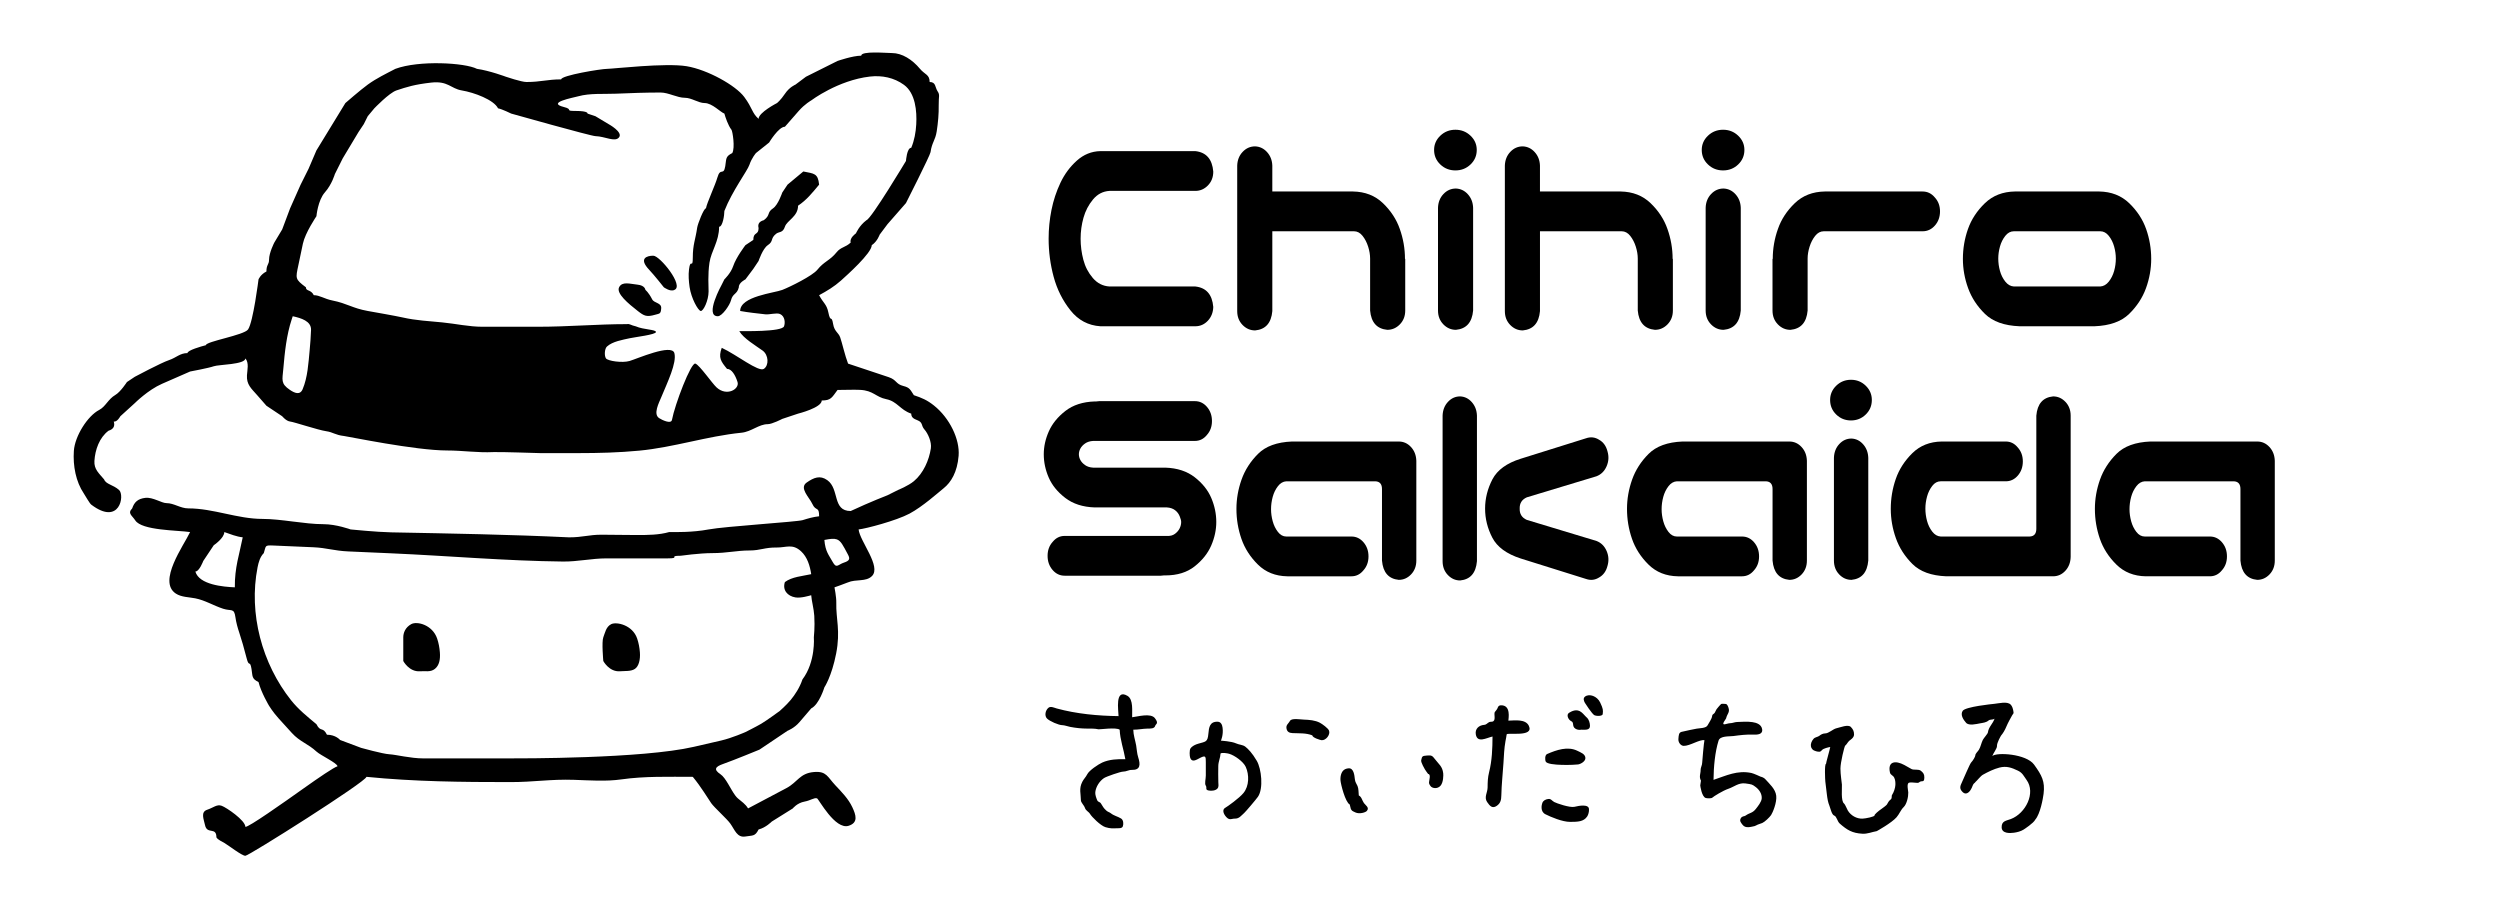 <?xml version="1.0" encoding="utf-8"?>
<!-- Generator: Adobe Illustrator 15.1.0, SVG Export Plug-In . SVG Version: 6.00 Build 0)  -->

<svg version="1.1" id="レイヤー_1" xmlns="http://www.w3.org/2000/svg" x="0px" y="0px" width="949.881px" height="349.956px" viewBox="0 0 949.881 349.956" enable-background="new 0 0 949.881 349.956" xmlns:xlink="http://www.w3.org/1999/xlink" xml:space="preserve">
<g>
	<path d="M354.867,154.081c-2.631-2.1-4.669-2.935-7.642-3.926c-1.38-2.071-1.493-2.874-4-3.5c-2.952-0.738-2.458-2.319-5.571-3.357
		c-5.143-1.714-10.286-3.429-15.429-5.143c-1.122-2.829-2.333-8.167-3-10s-2.198-2.188-2.667-5c-0.632-3.794-0.972-0.191-1.833-4.5
		c-0.622-3.108-2.017-3.605-3.5-6.5c2.926-1.566,5.806-3.308,8.283-5.535c2.174-1.955,11.717-10.447,11.717-13.465
		c2.129-1.419,3-4,3-4l3-4l7-8c0,0,9.147-18.029,9.333-19.333c0.544-3.81,1.808-4.425,2.346-7.899
		c0.509-3.284,0.818-6.643,0.762-9.968c-0.06-3.493,0.559-3.8-0.441-5.3s-0.556-3.5-3-3.5c0-2.873-1.815-2.778-3.667-5
		c-2.942-3.531-6.806-6-10.667-6c-2.13,0-11.667-0.884-11.667,1c-3.249,0-9,2-9,2l-8,4l-4,2l-4,3c0,0-2.267,0.9-4,3.5
		c-1.602,2.403-3,3.5-3,3.5s-7,3.589-7,6c-2.58-2.278-2.221-3.965-5.444-8.316s-13.89-10.351-21.89-11.684s-28.046,1-30.167,1
		c-2.362,0-17.5,2.49-17.5,4c-5.321,0-7.671,1-13.2,1c-1.918,0-7.8-2-7.8-2s-6.198-2.313-11-3c-4.544-2.334-22-3.333-31,0
		c-3.555,1.846-7.195,3.603-10.452,5.958c-2.823,2.042-8.548,7.042-8.548,7.042l-11,18l-3,7l-3,6l-4,9l-3,8l-3,5c0,0-2,3.86-2,6.5
		c0,1.996-1,1.792-1,4.5c-2.277,1.139-3,3-3,3s-2.023,16.189-3.969,19.011c-1.518,2.201-16.031,4.542-16.031,5.989
		c-1.744,0.436-7,1.933-7,3c-2.856,0-4.231,1.744-7,2.667c-3.011,1.004-13,6.333-13,6.333l-3,2c0,0-2.406,3.743-4.401,4.902
		c-2.76,1.603-3.715,4.447-6.127,5.687c-4.391,2.258-9.258,9.911-9.638,15.578s0.755,11.701,3.797,16.186
		c0.625,0.921,2.14,3.718,2.832,4.241c10.788,8.157,12.788-3.593,10.538-5.593s-4.997-2.154-5.667-4
		c-1.92-2.304-3.88-3.829-3.686-7.005c0.264-4.313,1.894-8.901,5.352-11.495c1.867-0.567,2.533-1.733,2-3.5c1.3,0.267,2.5-2,2.5-2
		l5.5-5c0,0,5-5,10.333-7.333s10.667-4.667,10.667-4.667s7.167-1.333,9-2s12-0.623,12-3c1.46,1.714,0.728,4.414,0.607,6.407
		c-0.216,3.581,1.656,5.036,3.893,7.593c1.167,1.333,3.5,4,3.5,4l3,2l3,2c0,0,1.5,1.833,3,2s10.662,3.237,13.667,3.667
		c2.747,0.393,3.442,1.457,6.833,1.833c1.5,0.167,27.088,5.5,39.167,5.5c5.916,0,11.621,0.913,17.574,0.611
		c2.374-0.121,16.646,0.375,17.759,0.389h14.572c7.698,0,15.382-0.204,23.05-0.934c13.21-1.257,25.783-5.507,38.878-6.816
		c3.779-0.378,6.606-3.25,10-3.25c1.66,0,5.5-2,5.5-2l6-2c0,0,9-2.237,9-5c3.57,0,3.834-1.114,6-4
		c2.838,0.027,5.678-0.165,8.515-0.033c5.132,0.239,5.983,2.733,9.985,3.533c4.201,0.84,5.279,4.092,9.5,5.5
		c0,1.461,0.974,1.969,2.299,2.484c2.25,0.875,1.368,2.016,2.701,3.516s2.82,4.765,2.455,7.195
		c-0.673,4.486-2.842,9.46-6.455,12.471c-2.133,1.778-6,3.333-6,3.333l-4,2c0,0-6.5,2.5-14,6c-7.088,0-4.161-8.367-8.901-11.736
		c-2.737-1.945-5.097-1-7.843,0.928c-2.926,2.055,1.036,5.63,2.145,8.071c1.399,3.08,2.6,0.74,2.6,4.737
		c-2.141,0.21-4.214,0.822-6.257,1.461c-2.119,0.664-29.576,2.372-35.743,3.539s-12.59,1-15,1
		c-3.857,1.098-8.031,1.114-12.009,1.122c-4.553,0.009-9.105-0.122-13.658-0.122c-4.905,0-7.091,1-12.333,1
		c-22.504-1.072-45.002-1.461-67.527-1.895c-5.512-0.106-15.473-1.105-15.473-1.105s-5.448-2-10.333-2c-7.255,0-15.931-2-23.167-2
		c-9.519,0-18.645-4-28.167-4c-3.008,0-5.441-2-8.333-2c-1.789,0-5.167-2.333-8-2s-4.205,1.614-5,4
		c-1.881,1.906-0.026,2.703,1.162,4.554c2.494,3.885,16.105,3.736,20.838,4.446c-2.396,5.091-12.426,18.758-5.419,23.367
		c2.107,1.386,4.979,1.335,7.373,1.806c3.758,0.74,6.988,2.784,10.598,3.956c3.147,1.022,4.161-0.412,4.667,3.197
		c0.29,2.068,0.848,4.076,1.515,6.05c0.692,2.047,1.904,6.172,2.767,9.623c0.888,3.551,1.236,0.417,1.833,4
		c0.469,2.812-0.022,3.654,2.667,5c0.993,3.971,4,9,4,9s1.48,2.428,3.667,4.833c1.667,1.833,3.333,3.667,5,5.5
		c3.059,3.364,6.029,4,9.377,7.086c1.562,1.439,7.956,4.387,7.956,5.58c-1.382,0.39-7.012,4.229-13.056,8.522
		c-7.601,5.398-20.812,14.735-21.944,14.478c0-2.458-7.167-7.333-9-8s-3.076,0.692-5.5,1.5c-2.593,0.864-1.313,3.554-0.832,5.83
		c0.791,3.745,4.332,0.521,4.332,4.67c0.525,0.916,2.194,1.629,3.041,2.13c1.742,1.032,6.626,4.87,7.959,4.87s46-28.239,46-30
		c18.301,1.83,36.279,2,54.667,2c9.112,0,15.294-1.161,24.136-0.864c5.969,0.201,12.154,0.676,18.092-0.168
		c8.876-1.262,17.98-0.967,27.104-0.967c3.116,3.74,5.833,8.333,7,10s5.955,5.937,7.25,7.75c1.745,2.443,2.566,5.447,5.75,4.917
		c2.812-0.469,3.654,0.022,5-2.667c2.745-0.687,5-3,5-3l8-5c0,0,1.608-2.068,4.458-2.594c2.345-0.433,3.681-1.6,4.749-1.229
		c0.641,0.223,6.86,12.07,12.013,10.417c3.718-1.193,2.803-4.065,1.382-7.082c-1.508-3.202-4.023-5.737-6.417-8.281
		c-3.054-3.245-3.369-5.457-8.124-5.063c-5.447,0.451-6.206,3.849-10.49,6.117c-4.857,2.571-9.714,5.143-14.572,7.714
		c-0.957-1.655-2.486-2.619-3.89-3.829c-0.316-0.272-0.629-0.627-0.94-1.039c-1.813-2.398-3.589-6.745-5.67-8.132
		c-1.368-0.912-1.837-1.629-1.613-2.242c0.224-0.612,1.14-1.12,2.542-1.615c4.438-1.566,13.905-5.476,13.905-5.476l10.667-7.167
		c0,0,2.547-0.971,4.5-3.25l4.5-5.25c3.048-1.525,5-8,5-8s2.75-4.066,4.464-12.816s-0.11-13.192,0.059-19.35
		c0.058-2.101-0.689-5.834-0.689-5.834s3.906-1.361,5.024-1.846c3.189-1.383,6.915-0.135,9.225-2.445
		c3.637-3.637-4.629-13.226-5.082-17.709c2.771-0.28,14.333-3.333,19.333-6s10.902-7.989,13-9.667
		c2.773-2.219,5.167-6.083,5.667-12.333S360.823,158.834,354.867,154.081z M117.651,133.104c-0.458,4.813-0.752,10.273-2.666,14.78
		c-1.007,2.371-3.072,1.444-4.824,0.265c-3.584-2.413-2.882-3.79-2.518-7.993c0.543-6.271,1.207-12.835,3.205-18.859
		c0.096-0.331,0.219-0.708,0.377-1.142c3.146,0.693,7.081,1.826,6.956,5.229C118.086,127.961,117.896,130.537,117.651,133.104z
		 M297.225,110.155c-3,1.167-16,2.414-16,8c3.154,0.588,6.363,0.893,9.547,1.27c1.567,0.186,4.318-0.696,5.62-0.104
		c1.895,0.863,1.995,3.382,1.5,4.667c-0.833,2.167-15.672,1.793-17,1.833c1.575,2.749,6.29,5.528,8.848,7.375
		c2.317,1.673,2.486,5.625,0.486,6.958s-10.389-5.407-16-8c-1.352,3.768-0.355,5.118,2,8c1.741,0,3.167,2.333,4,5
		s-4.079,5.614-7.961,2.05c-1.728-1.586-6.373-8.384-8.039-9.05s-7.852,15.65-8.913,21.373c-0.323,1.739-3.83,0.03-4.874-0.656
		c-2.35-1.543-0.101-5.743,0.858-8.065c2.263-5.48,5.928-12.985,4.928-16.651s-14.167,2.167-17,3s-8.333,0-9-1
		s-0.531-3.652,0.397-4.493c2.148-1.945,5.954-2.545,8.666-3.151c1.94-0.434,9.937-1.355,9.937-2.355s-4.667-0.834-7.667-2.167
		c-1.804-0.357-2.289-1.053-3.333-0.833c-11.492,0-21.911,1-34.25,1h-20.607c-5.241,0-10.132-1.152-15.345-1.66
		c-4.974-0.485-10.02-0.731-14.906-1.849c-2.646-0.605-11.75-2.192-13.391-2.491c-5.926-1.078-7.725-2.845-13.5-4
		c-2.968-0.594-4.766-2-7-2c-1.139-2.278-3-1.39-3-3c-4.169-3.127-3.934-3.315-2.857-8.428c0.572-2.714,1.143-5.429,1.714-8.144
		c0.868-4.124,5.143-10.428,5.143-10.428s0.541-6.06,3.208-9.06s3.792-6.94,3.792-6.94l3-6l6-10l2-3l1.5-3l2.5-3
		c0,0,5.629-5.876,8.4-6.8c3.936-1.312,6.811-2.25,13.206-2.975s7.44,2.283,11.595,2.975c4.777,0.796,12.185,3.57,13.8,6.8
		c1.615,0.323,5,2,5,2s30.246,8.526,32.006,8.569c3.654,0.088,7.494,2.431,8.994,0.431s-4-5-4-5l-5-3l-3-1c0,0,0.448-1-4.5-1
		c-4.467,0-0.661-0.541-4.5-1.5c-6.712-1.678,3.551-3.53,5.462-4.063c4.452-1.242,9.699-0.792,14.316-0.993
		c5.665-0.246,11.302-0.444,16.972-0.444c3.049,0,6.279,2,9.25,2c2.549,0,5.137,2,7.5,2c2.856,0,6.06,3.52,7.5,4
		c0.333,1.225,1.418,4.55,2.688,6.136c0.423,0.529,1.439,6.867,0.312,8.864c-2.689,1.346-2.198,2.188-2.667,5
		c-0.641,3.843-1.832,0.244-3,4.333c-0.817,2.861-4,9.667-4.333,11.667c-0.854,0-3.141,5.987-3.333,7.333
		c-0.663,4.642-1.667,6.315-1.667,11.417c0,4.49-0.892,0.044-1.436,4.415c-0.277,2.233-0.097,4.499,0.214,6.716
		c0.601,4.28,3.221,8.953,4.221,9.12s3-4.001,3-7.4c0-1.952-0.333-6.434,0.333-10.934s3.667-8.057,3.667-13.667c1.375,0,2-4.396,2-6
		c3-7.667,8.751-15.253,9.5-17.5c0.887-2.661,2.5-4.5,2.5-4.5l5-4c0,0,3.6-6,6-6l5.25-6c2.289-2.616,4.75-4,4.75-4
		s10.167-7.667,22.287-9.063c4.573-0.527,9.169,0.381,12.956,3.146c4.377,3.195,4.936,10.047,4.662,14.977
		c-0.168,3.034-0.712,6.131-1.905,8.941c-1.664,0-2,5-2,5s-13.133,21.933-15,22.5c-2.815,2.111-4,5-4,5s-2.533,1.733-2,3.5
		c-1.959,1.872-3.744,1.68-5.333,3.667c-2.562,3.203-4.771,3.464-7.334,6.667C308.725,104.78,300.225,108.989,297.225,110.155z
		 M89.225,223.155c-4.387-0.178-13.567-0.978-15-6c1.517,0,3-4,3-4l2-3l2-3c0,0,4-2.686,4-5c2.235,0.772,4.635,1.76,7,2
		C90.985,210.5,89.132,215.625,89.225,223.155z M304.892,258.155c-1.021,3.062-2.833,5.833-4.5,7.833s-4.167,4.167-4.167,4.167
		s-5,3.667-7,4.833s-6,3.167-6,3.167s-5.13,2.261-9.2,3.2c-3.467,0.8-6.934,1.6-10.4,2.4c-19.638,4.532-65.781,4.4-71.042,4.4
		h-31.715c-4.885,0-10.357-1.429-12.928-1.571c-2.51-0.14-10.714-2.429-10.714-2.429l-8-3c0,0-1.642-2-5-2
		c-1.615-3.229-2.385-0.771-4-4c-3.441-2.868-6.816-5.558-9.616-9.078c-11.042-13.878-16.206-32.977-12.744-50.537
		c0.371-1.882,0.954-3.987,2.36-5.385c0.923-2.771,0.194-3.035,3.555-2.889c5.111,0.222,10.222,0.444,15.334,0.667
		c4.984,0.217,7.766,1.339,13.27,1.582c5.44,0.24,10.88,0.48,16.32,0.72c21.677,0.956,43.522,2.881,65.203,3.122
		c5.59,0.062,10.917-1.202,16.484-1.202h23.251c5.2,0,0.022-1,4.983-1c0,0,7.102-1,12-1c5.676,0,9.24-1,14.1-1
		c4.307,0,5.758-1.183,10.379-1.125c3.625,0.044,5.979-1.575,9.254,1.428c2.41,2.21,3.387,5.569,3.867,8.697
		c-3.378,0.751-7.296,0.988-10,3c-1.004,3.01,0.946,5.326,4,5.833c2.109,0.351,5.368-0.675,6-0.833
		c0.132,2.112,0.992,5.043,1.167,7.833c0.266,4.258-0.167,8.167-0.167,8.167S309.975,251.405,304.892,258.155z M320.652,213.766
		c-2.19,0.701-2.813,2.407-4.239-0.195c-1.485-2.713-2.821-3.953-3.188-8.416c2.285-0.457,3.675-0.593,4.719-0.222
		c1.566,0.557,2.352,2.255,4.208,5.722C322.955,212.154,323.027,213.006,320.652,213.766z M305.225,65.155c-2,1.667-6,5-6,5l-2,3
		c0,0-1.573,4.715-3.5,6c-2.438,1.625-0.873,2.53-3.5,4.5c-1.733,0.467-2.4,1.467-2,3c0,2.856-2,1.303-2,4.5c-1,0.667-3,2-3,2
		s-3.525,4.576-4.667,8c-0.888,2.663-3.333,5-3.333,5l-1,2c0,0-6.656,12-1.5,12c1.681,0,4.566-4.264,5-6
		c0.716-2.867,2.284-2.133,3-5c-0.101-1.749,2.5-3,2.5-3l3-4l2-3c0,0,1.573-4.715,3.5-6c2.329-1.553,0.864-2.491,3.167-4.333
		c1.111-0.889,2.538-0.23,3.333-2.667s5-3.841,5-8c3.311-2.207,5.455-4.945,8-8C310.788,65.818,309.347,65.98,305.225,65.155z
		 M248.225,97.155c-2.5,0-5.657,1.031-1.577,5.338c2.026,2.14,5.577,6.662,5.577,6.662s2.5,1.833,4,1
		C260.058,108.655,250.725,97.155,248.225,97.155z M247.801,113.747c-1.421-2.763-2.576-3.591-2.576-3.591s-0.102-1.709-3-2
		s-5.833-1.333-7,1s3.514,6.212,7.1,9.008c2.439,1.902,3.35,2.36,6.639,1.416c1.706-0.49,2.094-0.257,2.261-2.424
		S248.567,115.236,247.801,113.747z M166.092,242.618c-1.755-5.18-7.617-6.713-9.867-5.463s-3,3.333-3,5s0,9,0,9
		s2.238,4.237,6.395,3.892c1.894-0.157,3.938,0.441,5.605-0.892s2.117-3.563,1.903-6.308
		C166.989,246.066,166.666,244.312,166.092,242.618z M242.092,242.618c-1.755-5.18-7.867-6.463-9.867-5.463s-2.333,3.333-3,5
		s0,9,0,9s2.238,4.237,6.395,3.892c1.894-0.157,4.105,0.108,5.605-0.892s2.117-3.563,1.903-6.308
		C242.989,246.066,242.666,244.312,242.092,242.618z"></path>
</g>
<g>
	<path d="M430.163,272.519c-0.085-2.247,0.55-6.754-1.778-8.128c-4.861-2.871-3.41,5.541-3.389,7.698
		c-7.865-0.102-15.911-0.844-23.49-2.907c-0.854-0.233-2.26-0.952-3.094-0.301c-1.244,0.972-1.629,3.076-0.604,4.119
		c1.001,1.018,4.416,2.533,5.875,2.533c0.747,0,2.082,0.488,2.915,0.646c2.184,0.416,4.294,0.647,6.521,0.652
		c1.454,0.002,2.842-0.046,4.265,0.272c0.415,0.093,6.765-0.84,8.043,0.152c0.144,3.826,1.52,7.447,2.152,11.195
		c-2.949-0.065-6.064,0.054-8.796,1.288c-1.431,0.646-4.984,2.98-5.717,4.507c-0.463,0.964-1.37,1.826-1.848,2.816
		c-1.348,2.59-0.531,4.587-0.531,6.982c0,0.901,1.192,1.891,1.536,2.921c0.378,1.135,1.401,1.37,1.971,2.34
		c0.614,1.047,3.932,4.384,5.787,4.969s3.097,0.49,4.24,0.428c0.74-0.041,2.092,0.166,2.411-0.755
		c0.321-0.926,0.222-2.407-0.691-2.964c-1.31-0.798-2.671-1.008-3.886-1.981c-0.556-0.445-1.083-0.469-1.67-0.992
		c-1.139-1.013-1.286-1.479-2.09-2.742c-0.446-0.7-1.078-0.394-1.449-1.304c-0.348-0.854-0.787-2.059-0.682-3
		c0.231-2.092,1.635-4.212,3.311-5.332c0.889-0.592,6.296-2.464,7.26-2.452c1.17,0.017,2.108-0.683,3.331-0.655
		c3.198,0.074,3.318-1.932,2.393-4.799c-0.487-1.508-0.495-2.926-0.768-4.469c-0.355-2.004-1.063-3.95-1.096-6.003
		c2.002,0,3.474-0.379,5.354-0.417c1.146-0.023,2.662,0.113,3-1.119c0.182-0.66,1.463-0.772-0.144-2.848
		C437.196,270.797,432.163,272.308,430.163,272.519z M602.224,264.689c-0.803,0.639-0.455,1.592-0.043,2.346
		c0.202,0.37,2.584,3.971,3.482,4.629c0.614,0.449,3.188,0.568,3.293-0.354c0.168-1.495,0.183-1.95-0.966-4.39
		C606.843,264.481,603.811,263.427,602.224,264.689z M570.116,267.992c-0.596,0.04-0.927,0.467-1.089,0.999
		c-0.12,0.451-0.886,1.307-1.103,1.589c-0.343,0.918,0.39,2.75-0.506,3.437c-0.453,0.347-1.063,0.109-1.558,0.334
		c-0.738,0.336-1.031,0.985-1.932,1.057c-2.066,0.166-3.506,1.533-3.2,3.551c0.533,3.525,4.021,1.418,6.357,0.879
		c-0.01,4.516-0.187,9.182-1.301,13.578c-0.509,2.009-0.543,3.759-0.565,5.815c-0.021,1.923-1.424,3.663-0.186,5.491
		c1.037,1.531,1.982,2.588,3.612,1.495c1.518-1.019,1.759-2.289,1.795-4.058c0.084-4.094,0.54-8.137,0.803-12.223
		c0.183-2.846,0.254-5.503,0.765-8.308c0.155-0.855,0.352-1.715,0.456-2.579c0.104-0.871,10.5,1.201,8.44-3.246
		c-1.252-2.702-5.421-2.043-7.792-1.993c0.429-0.009,0.429-0.009,0,0C573.114,273.111,574.254,267.71,570.116,267.992z
		 M603.255,272.949c-0.837-0.669-1.559-1.661-2.286-2.253c-1.877-1.622-3.906-0.394-4.778,0.123
		c-1.204,0.712-0.339,2.677,0.858,3.225c1.1,0.501,0.177,1.919,1.469,2.78s2.583,0.287,2.583,0.431
		c1.184-0.003,3.014,0.254,3.014-1.448c0-1.045-0.398-2.488-1.164-3.101C603.052,272.788,603.153,272.869,603.255,272.949
		C602.79,272.578,603.255,272.949,603.255,272.949z M502.137,281.239c1.623,0.153,3.405-2.091,2.839-3.63
		c-0.334-0.909-2.599-2.534-3.459-2.987c-1.853-0.978-4.077-1.128-6.13-1.203c-1.266-0.045-4.609-0.639-5.225,0.453
		c-0.593,1.051-1.556,1.539-1.376,2.791c0.199,1.382,1.025,1.825,2.345,1.888c2.528,0.121,5.084-0.101,7.493,0.857
		c-0.369-0.146-0.737-0.293-1.105-0.44c0.368,0.147,0.736,0.294,1.105,0.44C498.637,280.299,501.676,281.196,502.137,281.239z
		 M477.526,289.088c-1.766-3.011-3.28-4.531-4.379-5.396c-0.936-0.735-2.377-0.714-3.508-1.244
		c-1.696-0.794-5.748-1.031-5.748-1.031s1.004-2.153,0.629-4.922c-0.142-1.073-0.588-2.225-1.841-2.271
		c-3.058-0.114-3.346,2.175-3.548,4.517c-0.284,3.289-1.013,2.993-3.852,3.832c-1.099,0.325-2.272,0.836-2.956,1.805
		c-0.437,0.619-0.367,2.887-0.089,3.61c0.708,1.846,2.368,0.686,3.756-0.028c2.134-1.097,2.161-0.493,2.161,1.647
		c0,1.687,0,3.374,0,5.061c0,1.293-0.545,3.062-0.014,3.835c0.578,0.842-0.395,1.572,1.145,1.862c1.03,0.194,2.619,0.07,3.337-0.812
		c0.517-0.634,0.32-1.626,0.287-2.369c-0.092-2.026-0.017-4.071-0.017-6.099c0-1.64,0.793-3.155,0.861-4.788
		c0.502-0.446,2.627-0.083,3.246,0.095c2.076,0.597,5.419,2.975,6.329,4.988c1.35,2.987,1.331,7.259-0.873,9.939
		c-1.587,1.929-5.975,5.07-6.98,5.645c-1.004,0.574-0.861,2.009,0.431,3.444c1.292,1.436,2.109,0.6,3.207,0.631
		c1.739,0.049,2.418-1.089,3.634-2.147c0.539-0.47,4.466-5.083,5.203-6.14C480.11,299.645,479.292,292.099,477.526,289.088z
		 M599.662,290.442c1.161-0.226,2.78-1.263,2.716-2.467c-0.081-1.507-1.791-2.075-2.984-2.678
		c-3.709-1.871-8.035-0.333-11.557,1.191c-0.921,0.399-0.832,2.347-0.506,2.917C588.282,291.073,598.695,290.63,599.662,290.442z
		 M547.309,298.565c1.148-1.292,1.118-4.087,1.047-4.733c-0.299-2.683-1.724-3.504-3.182-5.439
		c-0.934-1.238-1.265-1.483-2.914-1.335c-1.791,0.162-1.934,0.144-2.279,1.821c-0.166,0.808,1.413,3.447,1.413,3.447
		s1.158,1.747,1.234,1.75c1.144,0.039,0.374,2.403,0.334,3.173c-0.029,0.572,0.221,0.904,0.52,1.355
		C544.134,299.587,546.161,299.857,547.309,298.565z M512.834,305.673c0.143,0.574,0.287,1.148,0.43,1.723
		c0.461,0.618,0.144,0.574,1.723,1.292c1.579,0.718,3.813-0.002,4.314-0.542c1.188-1.279-0.508-2.218-1.062-3.004
		c-0.756-1.074-0.844-2.354-1.961-2.913c-0.122-1.102-0.04-2.55-0.482-3.58c-0.453-1.052-0.88-1.36-1.025-2.664
		c-0.152-1.37-0.399-4.232-2.396-4.065c-1.921,0.161-2.69,1.392-2.987,2.989c-0.077,0.486-0.103,0.975-0.078,1.467
		C509.383,297.886,511.16,304.836,512.834,305.673z M598.232,306.548c-1.717,0.421-6.792-1.323-7.698-1.814
		c-0.921-0.501-1.2-1.301-2.286-1.156c-0.966,0.129-1.875,0.55-2.238,1.512c-0.236,0.625-0.895,3.237,1.164,4.282
		c2.059,1.045,6.488,2.917,9.406,2.905s5.141-0.062,6.479-2.059c0.448-0.669,0.735-1.844,0.681-2.653
		C603.828,305.386,599.948,306.126,598.232,306.548z M756.977,287.27c0.359-1.077,1.83-2.922,1.776-3.776
		c-0.083-1.323,1.558-4.009,1.558-4.009s0.934-1.086,1.589-2.484c0.21-0.447,0.926-2.049,0.926-2.049s1.136-2.258,1.726-3.223
		c0.486-0.794,0.636-0.489,0.395-1.714c-0.16-0.814-0.399-1.71-1.007-2.317c-1.314-1.312-4.534-0.434-6.159-0.281
		c-0.797,0.075-10.987,1.102-12.043,2.659c-1.026,1.512,0.259,3.401,1.263,4.537c1.097,1.243,3.944,0.466,5.336,0.221
		c1.023-0.18,2.339-0.321,3.15-1.032c0.681-0.597,1.581-0.18,2.352-0.741c-0.647,1.94-2.279,3.156-2.532,5.224
		c-0.064,0.523-1.595,2.153-1.943,2.865c-0.586,1.197-0.82,2.647-1.479,3.727c-0.42,0.688-1.366,1.433-1.366,2.178
		c0,0.411-0.896,1.974-1.587,2.665c-0.488,0.488-3.128,6.758-3.477,7.47c-0.752,1.536-1.059,2.516,0.307,3.805
		c1.115,1.053,2.255,0.244,2.945-0.818c0.341-0.524,0.612-1.099,0.815-1.689c0.347-1.008,0.995-1.027,0.997-1.314
		c0.71-0.599,2.005-2.322,2.875-2.809c1.941-1.084,4.141-2.168,6.296-2.722c2.674-0.687,4.632,0.023,7.02,1.167
		c1.782,0.854,2.2,2.044,3.277,3.514c3.59,4.904-0.308,12.714-5.945,14.863c-1.772,0.675-3.548,0.69-3.51,3.137
		c0.038,2.408,3.07,2.291,4.687,2.066c1.251-0.175,2.549-0.514,3.636-1.179c0.274-0.168,3.825-2.48,4.447-3.791
		c1.905-2.189,2.94-8.035,3.159-9.789c0.591-4.737-0.644-6.998-3.604-11.11C769.895,286.41,758.612,285.737,756.977,287.27z
		 M674.882,302.34c-0.306-2.592-2.565-4.488-4.084-6.22c-0.751-0.856-1.889-1.042-1.889-1.042s-2.542-1.188-3.438-1.377
		c-5.373-1.133-9.5,0.972-14.414,2.611c0.042-4.907,0.561-10.607,1.913-14.904c0.594-1.89,4.066-1.538,5.622-1.745
		c2.51-0.335,4.853-0.636,7.498-0.544c1.521,0.053,3.793,0.031,3.435-2.09c-0.302-1.776-2.093-2.421-3.665-2.651
		c-1.95-0.287-3.938-0.124-5.896-0.051c-0.9,0.034-1.72,0.456-2.593,0.456c-0.63,0-1.729,0.43-2.223,0.43
		c-1.118,0,0.628-1.974,0.692-2.267c0.365-1.692,1.464-2.244,0.943-3.912c-0.15-0.479-0.475-1.571-1.148-1.571
		c-0.43,0-1.91-0.263-1.858,0.262c-0.017-0.174-1.469,1.611-1.562,1.738c-0.282,0.386-0.552,1.213-0.782,1.467
		c-0.594,0.659-0.791,0.312-0.939,1.309c-0.151,1.006-1.208,2.394-1.687,3.346c-0.565,1.125-2.981,1.073-4.092,1.261
		c-1.208,0.205-3.748,0.749-5.857,1.238c-0.958,0.32-1.03,1.109-1.148,2.727c-0.092,1.264,0.885,2.556,2.015,2.584
		c2.337,0.061,6.091-2.534,7.888-2.154c-0.199,0.533-0.861,8.193-0.861,8.52c0,1.002-0.629,1.913-0.595,2.78
		c0.051,1.332-0.718,2.543,0.132,4.07c0.029,0.052-0.256,1.374-0.274,1.8c-0.005,0.115,0.557,4.353,2.095,4.791
		c0.501,0.143,2.119,0.24,2.513-0.149c0.439-0.437,4.008-2.664,6.111-3.368c2.104-0.705,3.888-2.374,6.443-2.018
		c2.555,0.355,2.555,0.355,3.89,1.351c1.32,0.984,2.412,2.554,2.308,4.297c-0.081,1.363-1.446,3.031-2.277,4.085
		c-1.263,1.602-2.363,1.39-3.829,2.467c-0.598,0.438-1.303,0.08-1.877,1.084c-0.573,1.005,0.206,1.781,0.741,2.477
		c1.085,1.411,3.087,0.749,4.547,0.447c0.195-0.041,1.171-0.555,1.171-0.555s1.296-0.428,1.753-0.628
		c0.953-0.417,2.738-2.143,3.328-3.003C673.503,308.851,675.188,304.933,674.882,302.34z M726.339,292.23
		c-0.321-0.143-2.543-1.435-2.794-1.57c-3.292-1.777-6.407-1.475-5.45,2.86c0.218,0.986,1.13,0.995,1.604,1.928
		c0.434,0.854,0.497,1.864,0.457,2.803c-0.05,1.151-0.619,2.806-1.19,3.647c-0.47,0.69,0.141,1.305-0.671,1.932
		c-0.752,0.583-0.893,1.109-1.379,1.874c-0.163,0.257-1.44,1.247-2.016,1.626c-1.171,0.775-2.825,2.208-2.648,2.479
		c-0.005,0.504-3.366,1.189-4.578,1.235c-2.246,0.085-4.434-1.178-5.578-3.067c-0.382-0.63-1.035-2.374-1.432-2.665
		c-1.276-0.94-0.738-5.802-0.825-7.202c-0.047-0.754-0.558-3.807-0.558-6.103c0-2.296,1.502-8.43,1.785-8.671
		c0.704-0.603,0.865-1.203,1.54-1.854c0.339-0.327,1.841-1.12,1.843-2.392c0.001-1.273-0.369-1.973-1.198-2.861
		c-1.045-1.119-4.071,0.175-5.548,0.492c-1.166,0.25-2.912,1.938-4.194,1.938c-0.853,0-1.67,0.423-2.274,0.929
		c-0.52,0.435-1.598,0.472-2.162,1.119c-1.543,1.767-1.483,4.143,0.949,4.736c1.121,0.273,1.626,0.359,2.307-0.505
		c0.41-0.521,2.441-1.048,3.078-1.112c-0.056,0.565-1.724,6.393-1.597,6.394c-0.646-0.003-0.347,6.117-0.269,6.763
		c0.191,1.594,0.383,3.189,0.574,4.784c0.213,1.776,0.444,3.08,0.975,4.365c0.379,0.918,0.86,3.423,1.824,3.745
		c0.946,0.315,1.149,2.202,2.11,3.045c2.802,2.46,4.743,3.638,8.602,3.853c1.952,0.109,3.563-0.658,5.443-0.982
		c0.036-0.006,5.636-3.108,7.527-5.269c1.087-1.242,1.57-2.778,2.715-3.877c1.189-1.144,1.79-3.954,1.741-5.541
		c-0.021-0.7-0.715-3.421,0.298-3.72c1.187-0.349,3.279,0.358,3.766-0.094c1.104-1.024,1.993,0.368,2.042-1.871
		c0.028-1.317-0.443-1.833-1.305-2.55C728.99,292.15,727.302,292.658,726.339,292.23z"></path>
</g>
<g>
	<path d="M421.551,72.532c-2.504,0.151-4.595,1.241-6.275,3.271s-2.883,4.343-3.607,6.937c-0.726,2.594-1.087,5.245-1.087,7.952
		s0.346,5.377,1.038,8.008c0.692,2.633,1.893,4.945,3.607,6.937c1.712,1.993,3.82,3.064,6.325,3.214h32.613
		c4.151,0.451,6.424,3.045,6.819,7.783c-0.066,2.106-0.758,3.854-2.075,5.245c-1.319,1.392-2.9,2.086-4.744,2.086h-31.526h-4.546
		c-4.612-0.3-8.4-2.312-11.365-6.034s-5.089-7.952-6.374-12.689c-1.285-4.737-1.927-9.587-1.927-14.55
		c0-3.684,0.361-7.332,1.087-10.941c0.724-3.609,1.861-7.049,3.41-10.32c1.547-3.271,3.623-6.072,6.226-8.403
		c2.602-2.33,5.584-3.534,8.944-3.609h1.878h34.194c4.151,0.451,6.424,3.045,6.819,7.783c0,2.106-0.676,3.854-2.026,5.245
		c-1.351,1.392-2.95,2.086-4.793,2.086H421.551z"></path>
	<path d="M476.895,55.613c1.779,0.076,3.293,0.809,4.546,2.2c1.251,1.392,1.91,3.102,1.977,5.132v9.813h30.637
		c4.611,0.076,8.416,1.562,11.415,4.456c2.998,2.896,5.122,6.147,6.375,9.756c1.317,3.685,1.977,7.483,1.977,11.392h0.099v19.626
		c0,2.106-0.677,3.854-2.026,5.245c-1.351,1.39-2.949,2.086-4.793,2.086c-3.953-0.377-6.127-2.82-6.522-7.332V98.249
		c0-1.428-0.247-2.933-0.741-4.512s-1.203-2.95-2.125-4.117c-0.923-1.165-2.011-1.749-3.261-1.749h-31.032v30.341
		c-0.395,4.512-2.569,6.955-6.522,7.332c-1.845,0-3.444-0.696-4.793-2.086c-1.351-1.391-2.026-3.139-2.026-5.245V62.945
		c0.065-2.104,0.757-3.853,2.076-5.245C473.469,56.31,475.05,55.613,476.895,55.613z"></path>
	<path d="M544.888,56.967c0-2.104,0.791-3.909,2.372-5.414c1.581-1.503,3.491-2.256,5.732-2.256c2.239,0,4.151,0.752,5.732,2.256
		c1.582,1.505,2.372,3.31,2.372,5.414c0,2.182-0.791,4.023-2.372,5.527c-1.581,1.505-3.493,2.256-5.732,2.256
		c-2.241,0-4.151-0.751-5.732-2.256C545.679,60.99,544.888,59.148,544.888,56.967z M553.19,71.63c1.779,0.076,3.293,0.809,4.546,2.2
		c1.251,1.392,1.91,3.102,1.977,5.132v39.026c-0.395,4.512-2.569,6.955-6.522,7.332c-1.845,0-3.444-0.696-4.793-2.086
		c-1.351-1.391-2.026-3.139-2.026-5.245V78.961c0.065-2.104,0.757-3.853,2.076-5.245C549.763,72.326,551.345,71.63,553.19,71.63z"></path>
	<path d="M578.589,55.613c1.779,0.076,3.293,0.809,4.546,2.2c1.251,1.392,1.91,3.102,1.977,5.132v9.813h30.637
		c4.611,0.076,8.416,1.562,11.415,4.456c2.998,2.896,5.122,6.147,6.375,9.756c1.317,3.685,1.977,7.483,1.977,11.392h0.099v19.626
		c0,2.106-0.677,3.854-2.026,5.245c-1.351,1.39-2.949,2.086-4.793,2.086c-3.953-0.377-6.127-2.82-6.522-7.332V98.249
		c0-1.428-0.247-2.933-0.741-4.512s-1.203-2.95-2.125-4.117c-0.923-1.165-2.011-1.749-3.261-1.749h-31.032v30.341
		c-0.395,4.512-2.569,6.955-6.522,7.332c-1.845,0-3.444-0.696-4.793-2.086c-1.351-1.391-2.026-3.139-2.026-5.245V62.945
		c0.065-2.104,0.757-3.853,2.076-5.245C575.162,56.31,576.744,55.613,578.589,55.613z"></path>
	<path d="M646.583,56.967c0-2.104,0.791-3.909,2.372-5.414c1.581-1.503,3.491-2.256,5.732-2.256c2.239,0,4.151,0.752,5.732,2.256
		c1.582,1.505,2.372,3.31,2.372,5.414c0,2.182-0.791,4.023-2.372,5.527c-1.581,1.505-3.493,2.256-5.732,2.256
		c-2.241,0-4.151-0.751-5.732-2.256C647.373,60.99,646.583,59.148,646.583,56.967z M654.885,71.63
		c1.779,0.076,3.293,0.809,4.546,2.2c1.251,1.392,1.91,3.102,1.977,5.132v39.026c-0.395,4.512-2.569,6.955-6.522,7.332
		c-1.845,0-3.444-0.696-4.793-2.086c-1.351-1.391-2.026-3.139-2.026-5.245V78.961c0.065-2.104,0.757-3.853,2.076-5.245
		C651.458,72.326,653.039,71.63,654.885,71.63z"></path>
	<path d="M675.54,86.97c1.25-3.609,3.375-6.861,6.374-9.756c2.998-2.894,6.802-4.38,11.415-4.456h37.159
		c1.844,0,3.393,0.752,4.645,2.256c1.317,1.429,1.977,3.197,1.977,5.301c0,2.106-0.643,3.892-1.927,5.358s-2.851,2.199-4.694,2.199
		h-37.555c-1.252,0-2.339,0.583-3.261,1.749c-0.923,1.167-1.631,2.538-2.125,4.117s-0.741,3.084-0.741,4.512v19.739
		c-0.395,4.512-2.569,6.955-6.522,7.332c-1.845,0-3.444-0.696-4.793-2.086c-1.351-1.391-2.026-3.139-2.026-5.245V98.362h0.099
		C673.563,94.453,674.221,90.655,675.54,86.97z"></path>
	<path d="M767.351,123.966c-5.798-0.226-10.179-1.785-13.144-4.681c-2.965-2.894-5.107-6.165-6.424-9.813
		c-1.319-3.646-1.977-7.35-1.977-11.11c0-3.909,0.642-7.688,1.927-11.335c1.285-3.646,3.425-6.917,6.424-9.813
		c2.997-2.894,6.802-4.38,11.415-4.456h32.02c4.611,0.076,8.416,1.562,11.415,4.456c2.997,2.896,5.139,6.167,6.424,9.813
		c1.285,3.648,1.927,7.426,1.927,11.335c0,3.761-0.659,7.464-1.977,11.11c-1.318,3.648-3.459,6.919-6.424,9.813
		c-2.965,2.896-7.347,4.455-13.144,4.681H767.351z M765.177,87.872c-1.252,0-2.339,0.583-3.261,1.749
		c-0.923,1.167-1.598,2.52-2.026,4.061c-0.429,1.542-0.643,3.064-0.643,4.568c0,1.579,0.213,3.141,0.643,4.681
		c0.428,1.542,1.103,2.896,2.026,4.061c0.922,1.167,2.009,1.787,3.261,1.861h32.811c1.251-0.074,2.338-0.694,3.261-1.861
		c0.922-1.165,1.597-2.519,2.026-4.061c0.428-1.541,0.643-3.102,0.643-4.681c0-1.503-0.215-3.026-0.643-4.568
		c-0.429-1.541-1.104-2.894-2.026-4.061c-0.923-1.165-2.01-1.749-3.261-1.749H765.177z"></path>
	<path d="M460.488,159.975c0,2.106-0.645,3.874-1.934,5.301c-1.225,1.505-2.74,2.256-4.544,2.256h-38.672
		c-1.225,0.076-2.24,0.395-3.045,0.959c-0.807,0.564-1.402,1.204-1.789,1.917c-0.387,0.715-0.58,1.448-0.58,2.199
		c0,0.752,0.193,1.486,0.58,2.2c0.387,0.715,0.982,1.354,1.789,1.917c0.805,0.564,1.82,0.884,3.045,0.958h27.457
		c4.511,0.151,8.233,1.373,11.167,3.666c2.932,2.294,5.027,4.926,6.284,7.896c1.257,2.971,1.885,5.997,1.885,9.08
		c0,3.008-0.645,5.998-1.934,8.967c-1.29,2.971-3.384,5.603-6.284,7.896c-2.9,2.294-6.607,3.44-11.118,3.44h-0.58
		c-0.387,0.076-0.773,0.113-1.16,0.113H404.51c-1.805,0-3.335-0.733-4.592-2.199s-1.885-3.252-1.885-5.358
		c0-2.104,0.644-3.872,1.934-5.301c1.224-1.503,2.739-2.256,4.544-2.256h38.865c1.224,0.076,2.239-0.187,3.045-0.79
		c0.805-0.601,1.402-1.297,1.789-2.086s0.58-1.597,0.58-2.425c0-0.525-0.193-1.258-0.58-2.199c-0.387-0.939-0.983-1.71-1.789-2.312
		c-0.807-0.601-1.822-0.939-3.045-1.015h-27.457c-4.512-0.15-8.234-1.354-11.167-3.609c-2.934-2.256-5.027-4.831-6.284-7.726
		c-1.257-2.894-1.885-5.846-1.885-8.854c0-2.933,0.644-5.846,1.934-8.741c1.289-2.894,3.384-5.471,6.284-7.727
		s6.606-3.458,11.118-3.609h0.58c0.387-0.074,0.773-0.113,1.16-0.113h36.352c1.804,0,3.335,0.733,4.592,2.2
		S460.488,157.871,460.488,159.975z"></path>
	<path d="M525.089,212.988v-27.183c0-1.879-0.838-2.857-2.514-2.933h-33.838c-1.225,0.076-2.289,0.696-3.19,1.861
		c-0.903,1.167-1.563,2.52-1.982,4.061c-0.42,1.542-0.628,3.102-0.628,4.681c0,1.505,0.208,3.028,0.628,4.568
		c0.418,1.542,1.079,2.896,1.982,4.061c0.902,1.167,1.965,1.748,3.19,1.748h24.75c1.804,0,3.335,0.733,4.592,2.2
		s1.885,3.253,1.885,5.357c0,2.106-0.645,3.874-1.934,5.301c-1.225,1.505-2.74,2.256-4.544,2.256h-24.363
		c-4.512-0.074-8.234-1.56-11.167-4.455c-2.934-2.894-5.027-6.165-6.284-9.813c-1.257-3.646-1.885-7.425-1.885-11.336
		c0-3.759,0.644-7.462,1.934-11.11c1.289-3.646,3.384-6.917,6.284-9.813c2.9-2.894,7.186-4.456,12.858-4.681h40.605
		c1.804,0,3.351,0.696,4.641,2.087c1.289,1.392,1.965,3.14,2.03,5.245v37.898c0,2.106-0.662,3.854-1.982,5.245
		c-1.322,1.39-2.885,2.086-4.689,2.086C527.602,219.942,525.475,217.5,525.089,212.988z"></path>
	<path d="M554.789,150.613c1.74,0.076,3.222,0.809,4.447,2.2c1.224,1.392,1.869,3.102,1.934,5.132v55.269
		c-0.387,4.512-2.514,6.955-6.381,7.332c-1.805,0-3.369-0.696-4.689-2.086c-1.322-1.391-1.982-3.139-1.982-5.245v-55.269
		c0.063-2.104,0.74-3.853,2.03-5.245C551.437,151.31,552.984,150.613,554.789,150.613z M567.067,182.083
		c1.869-3.534,5.446-6.128,10.731-7.783l24.847-7.783c1.74-0.601,3.384-0.413,4.931,0.564c1.61,0.902,2.674,2.369,3.19,4.399
		c0.58,1.956,0.467,3.854-0.338,5.696c-0.807,1.843-2.079,3.102-3.819,3.778l-26.49,8.008c-1.87,0.828-2.772,2.256-2.707,4.286
		c-0.065,2.03,0.837,3.459,2.707,4.286l26.49,8.008c1.74,0.677,3.012,1.937,3.819,3.779c0.805,1.843,0.918,3.741,0.338,5.696
		c-0.517,2.03-1.58,3.497-3.19,4.399c-1.547,0.977-3.19,1.165-4.931,0.564l-24.847-7.783c-5.351-1.729-8.943-4.36-10.78-7.896
		c-1.837-3.534-2.755-7.219-2.755-11.054S565.197,185.692,567.067,182.083z"></path>
	<path d="M673.487,212.988v-27.183c0-1.879-0.838-2.857-2.514-2.933h-33.838c-1.225,0.076-2.289,0.696-3.19,1.861
		c-0.903,1.167-1.563,2.52-1.982,4.061c-0.42,1.542-0.628,3.102-0.628,4.681c0,1.505,0.208,3.028,0.628,4.568
		c0.418,1.542,1.079,2.896,1.982,4.061c0.902,1.167,1.965,1.748,3.19,1.748h24.75c1.804,0,3.335,0.733,4.592,2.2
		s1.885,3.253,1.885,5.357c0,2.106-0.645,3.874-1.934,5.301c-1.225,1.505-2.74,2.256-4.544,2.256h-24.363
		c-4.512-0.074-8.234-1.56-11.167-4.455c-2.934-2.894-5.027-6.165-6.284-9.813c-1.257-3.646-1.885-7.425-1.885-11.336
		c0-3.759,0.644-7.462,1.934-11.11c1.289-3.646,3.384-6.917,6.284-9.813c2.9-2.894,7.186-4.456,12.858-4.681h40.605
		c1.804,0,3.351,0.696,4.641,2.087c1.289,1.392,1.965,3.14,2.03,5.245v37.898c0,2.106-0.662,3.854-1.982,5.245
		c-1.322,1.39-2.885,2.086-4.689,2.086C676.001,219.942,673.874,217.5,673.487,212.988z"></path>
	<path d="M695.356,151.967c0-2.104,0.773-3.909,2.32-5.414c1.547-1.503,3.416-2.256,5.607-2.256c2.19,0,4.061,0.752,5.607,2.256
		c1.547,1.505,2.32,3.31,2.32,5.414c0,2.182-0.773,4.023-2.32,5.527c-1.547,1.505-3.417,2.256-5.607,2.256
		c-2.192,0-4.061-0.751-5.607-2.256C696.13,155.99,695.356,154.148,695.356,151.967z M703.477,166.63
		c1.74,0.076,3.222,0.809,4.447,2.2c1.224,1.392,1.869,3.102,1.934,5.132v39.026c-0.387,4.512-2.514,6.955-6.381,7.332
		c-1.805,0-3.369-0.696-4.689-2.086c-1.322-1.391-1.982-3.139-1.982-5.245v-39.026c0.063-2.104,0.74-3.853,2.03-5.245
		C700.125,167.326,701.672,166.63,703.477,166.63z"></path>
	<path d="M773.705,157.945c0.387-4.512,2.514-6.955,6.381-7.332c1.804,0,3.367,0.696,4.689,2.087c1.32,1.392,1.982,3.14,1.982,5.245
		v53.689c-0.065,2.106-0.742,3.854-2.03,5.245c-1.29,1.392-2.837,2.086-4.641,2.086h-40.605c-5.672-0.226-9.958-1.785-12.858-4.681
		c-2.9-2.894-4.996-6.165-6.284-9.813c-1.29-3.646-1.934-7.35-1.934-11.11c0-3.909,0.628-7.688,1.885-11.335
		c1.257-3.646,3.351-6.917,6.284-9.813c2.932-2.894,6.654-4.38,11.167-4.456h24.363c1.804,0,3.319,0.752,4.544,2.256
		c1.289,1.429,1.934,3.197,1.934,5.301c0,2.106-0.628,3.892-1.885,5.358s-2.789,2.199-4.592,2.199h-24.75
		c-1.225,0-2.289,0.583-3.19,1.749c-0.903,1.167-1.563,2.52-1.982,4.061c-0.42,1.542-0.628,3.064-0.628,4.568
		c0,1.579,0.208,3.141,0.628,4.681c0.418,1.542,1.079,2.896,1.982,4.061c0.902,1.167,1.965,1.787,3.19,1.861h33.838
		c1.675-0.074,2.514-1.052,2.514-2.933V157.945z"></path>
	<path d="M851.262,212.988v-27.183c0-1.879-0.838-2.857-2.514-2.933H814.91c-1.225,0.076-2.289,0.696-3.19,1.861
		c-0.903,1.167-1.563,2.52-1.982,4.061c-0.42,1.542-0.628,3.102-0.628,4.681c0,1.505,0.208,3.028,0.628,4.568
		c0.418,1.542,1.079,2.896,1.982,4.061c0.902,1.167,1.965,1.748,3.19,1.748h24.75c1.804,0,3.335,0.733,4.592,2.2
		s1.885,3.253,1.885,5.357c0,2.106-0.645,3.874-1.934,5.301c-1.225,1.505-2.74,2.256-4.544,2.256h-24.363
		c-4.512-0.074-8.234-1.56-11.167-4.455c-2.934-2.894-5.027-6.165-6.284-9.813c-1.257-3.646-1.885-7.425-1.885-11.336
		c0-3.759,0.644-7.462,1.934-11.11c1.289-3.646,3.384-6.917,6.284-9.813c2.9-2.894,7.186-4.456,12.858-4.681h40.605
		c1.804,0,3.351,0.696,4.641,2.087c1.289,1.392,1.965,3.14,2.03,5.245v37.898c0,2.106-0.662,3.854-1.982,5.245
		c-1.322,1.39-2.885,2.086-4.689,2.086C853.776,219.942,851.649,217.5,851.262,212.988z"></path>
</g>
</svg>
